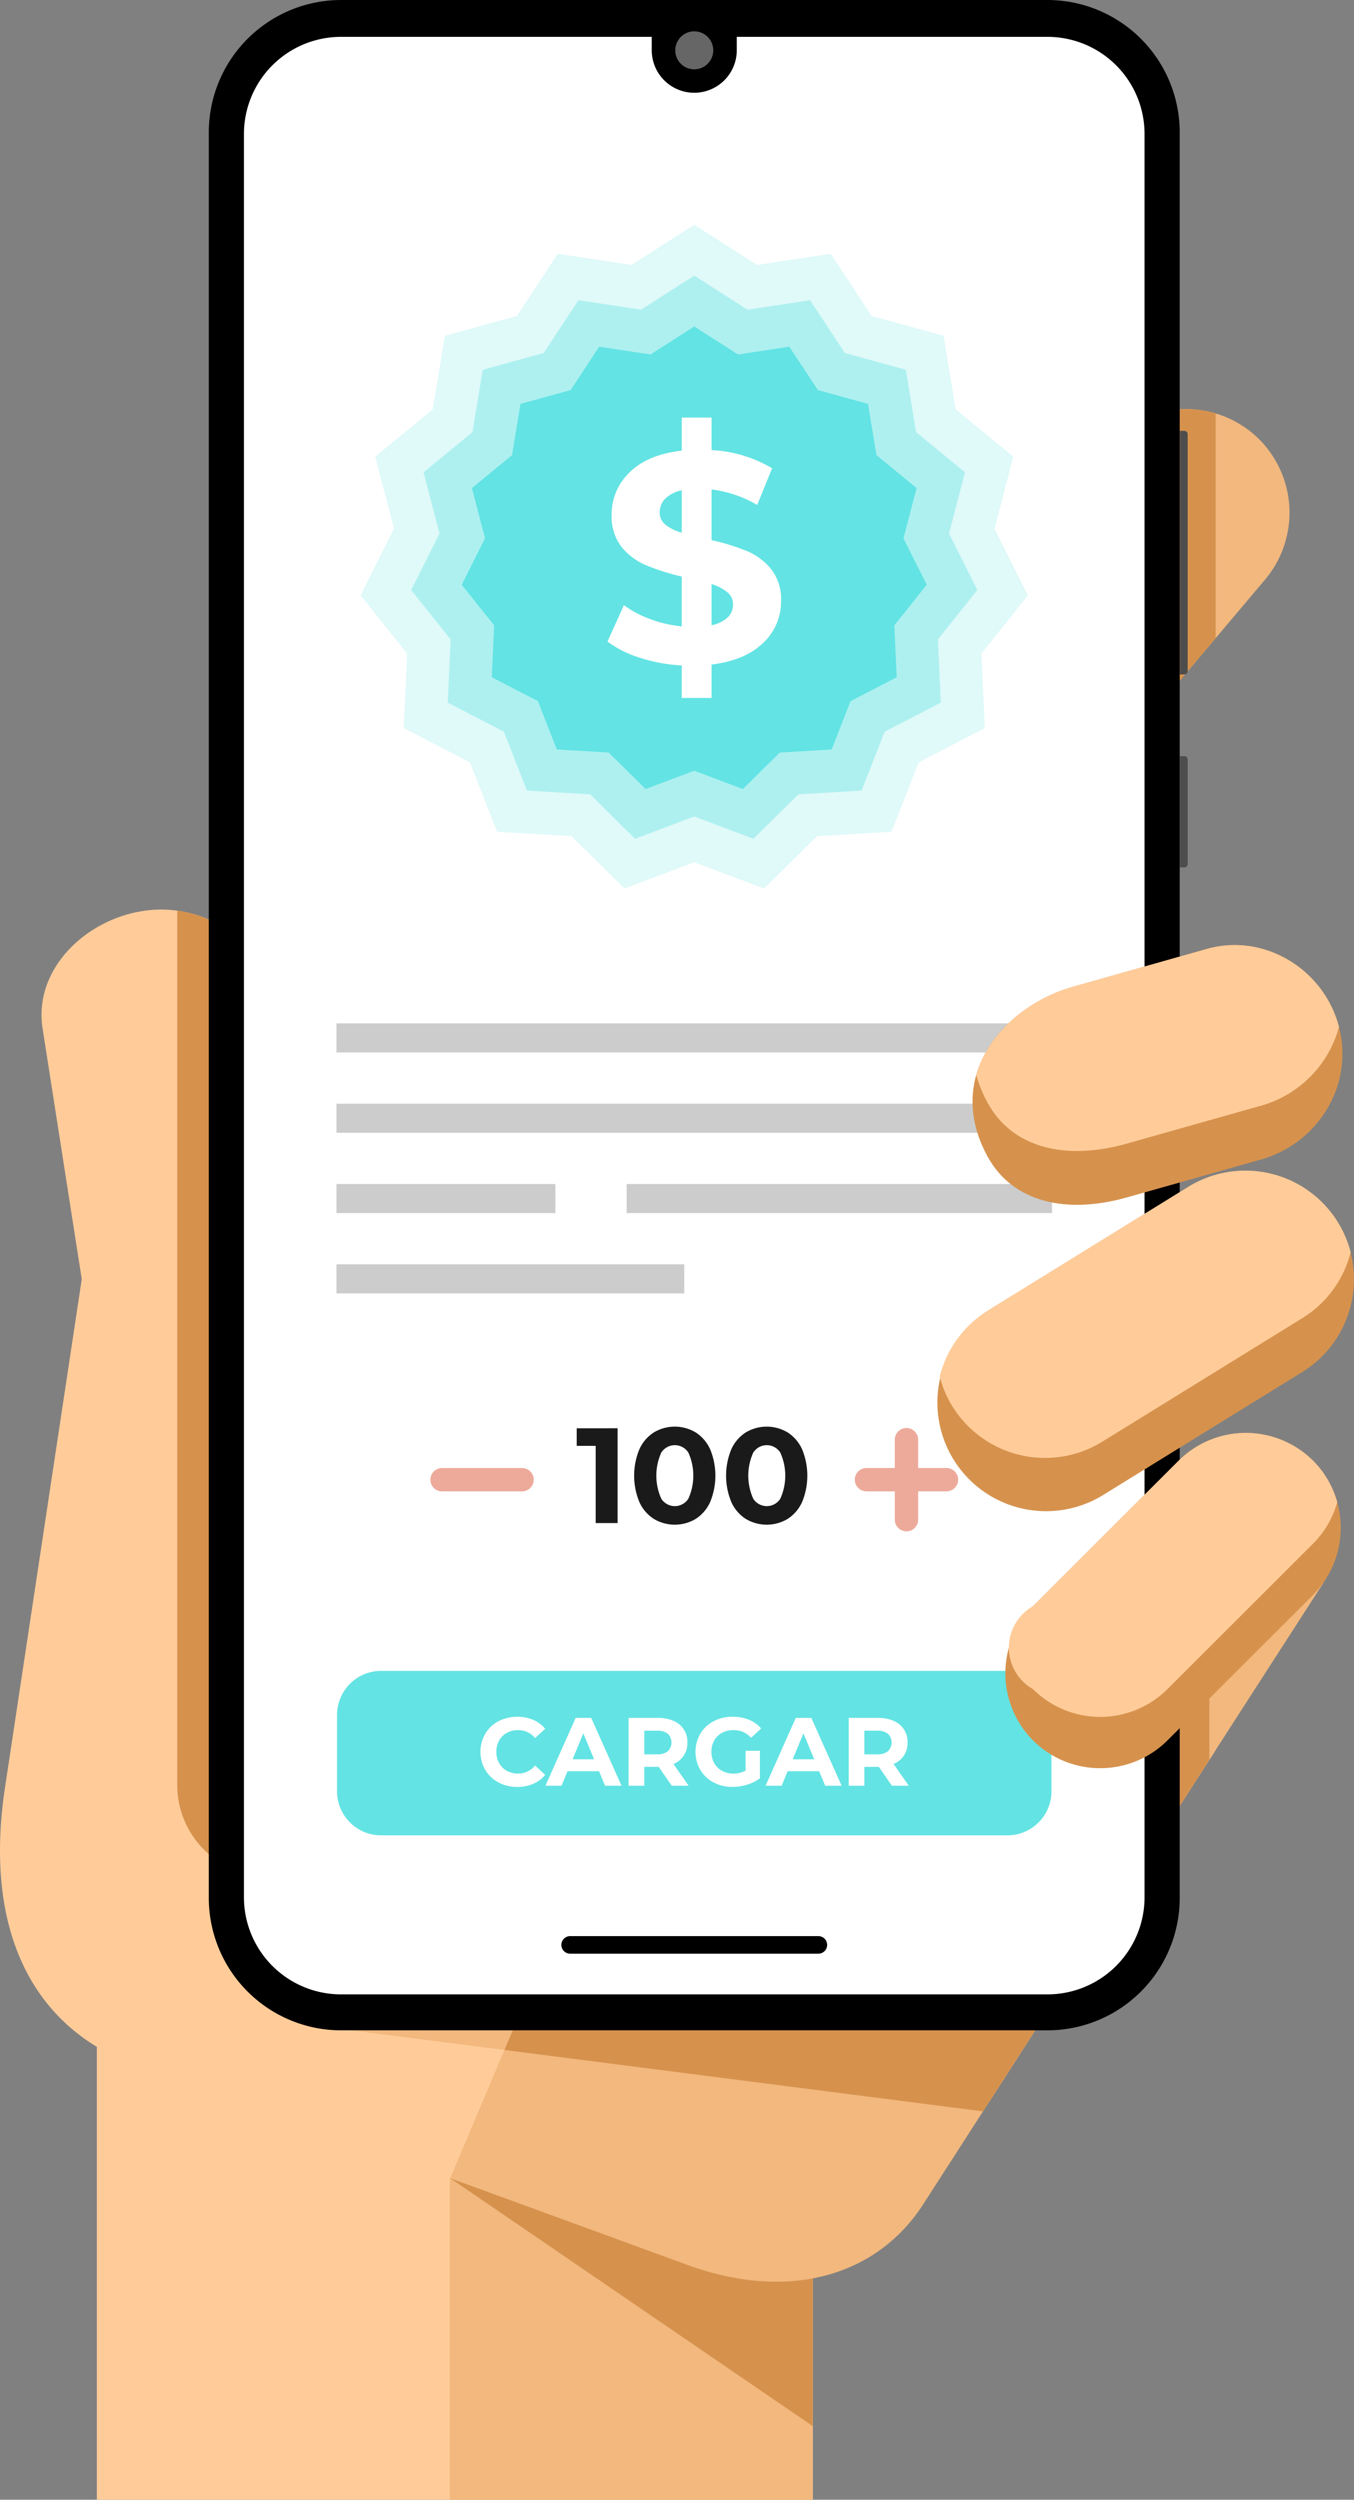 <svg id="ilustracion_DL" xmlns="http://www.w3.org/2000/svg" xmlns:xlink="http://www.w3.org/1999/xlink" width="261.674" height="483" viewBox="0 0 261.674 483">
  <rect x="0" y="0" width="261.674" height="483" fill="#808080" stroke="none"/>
  <defs>
    <clipPath id="clip-path">
      <rect id="Rectángulo_67" data-name="Rectángulo 67" width="261.674" height="483" fill="none"/>
    </clipPath>
    <clipPath id="clip-path-3">
      <rect id="Rectángulo_64" data-name="Rectángulo 64" width="128.963" height="128.252" fill="none"/>
    </clipPath>
    <clipPath id="clip-path-4">
      <rect id="Rectángulo_65" data-name="Rectángulo 65" width="109.415" height="108.816" fill="none"/>
    </clipPath>
  </defs>
  <g id="Grupo_35" data-name="Grupo 35" clip-path="url(#clip-path)">
    <rect id="Rectángulo_58" data-name="Rectángulo 58" width="138.354" height="99.086" transform="translate(18.717 383.914)" fill="#fc9"/>
    <g id="Grupo_34" data-name="Grupo 34" transform="translate(0 0)">
      <g id="Grupo_33" data-name="Grupo 33" clip-path="url(#clip-path)">
        <path id="Trazado_41" data-name="Trazado 41" d="M712.288,288.839h0a20.076,20.076,0,0,1,2.384,28.21L686.687,350.2a20.019,20.019,0,1,1-30.6-25.826l27.985-33.153a20.077,20.077,0,0,1,28.211-2.384" transform="translate(-470.161 -205.086)" fill="#f2b87e" fill-rule="evenodd"/>
        <path id="Trazado_42" data-name="Trazado 42" d="M705.1,284.964v43.43L686.688,350.2a20.019,20.019,0,1,1-30.6-25.826l27.985-33.153a20.084,20.084,0,0,1,21.02-6.26" transform="translate(-470.161 -205.087)" fill="#d6924d" fill-rule="evenodd"/>
        <path id="Trazado_43" data-name="Trazado 43" d="M312.461,1389.728l0,89.239H382.6v-99.086h-2.746Z" transform="translate(-225.526 -995.967)" fill="#f2b87e" fill-rule="evenodd"/>
        <path id="Trazado_44" data-name="Trazado 44" d="M312.826,1512.392l70.006,18.853v29.139l-70.048-47.889Z" transform="translate(-225.76 -1091.61)" fill="#d6924d" fill-rule="evenodd"/>
        <path id="Trazado_45" data-name="Trazado 45" d="M132.478,893.2c20,7.345,37.241,2.041,46.074-12.24l77.263-119.3L91.148,781.433,54.156,802.221V654.643A23.03,23.03,0,0,0,31.193,631.68h0c-12.63,0-24.915,10.485-22.963,22.963L15.8,703.088.968,801.31c-4.087,27.067,5.044,44.847,22.348,52.5Z" transform="translate(0 -455.932)" fill="#fc9" fill-rule="evenodd"/>
        <path id="Trazado_46" data-name="Trazado 46" d="M196.892,780.353v21.058a17.675,17.675,0,0,1-17.623,17.623H140.716a17.674,17.674,0,0,1-17.622-17.623V632.418A23.046,23.046,0,0,1,143,655.176V802.754l3.474-1.951v1.951l36.99-20.788Z" transform="translate(-88.846 -456.465)" fill="#d6924d" fill-rule="evenodd"/>
        <path id="Trazado_47" data-name="Trazado 47" d="M347.839,1131l-35.117,83,45.707,16.715c20,7.345,37.241,2.043,46.074-12.239l77.026-119.611-69.517,8.347Z" transform="translate(-225.716 -793.138)" fill="#f2b87e" fill-rule="evenodd"/>
        <path id="Trazado_48" data-name="Trazado 48" d="M481.749,1107.879v29.913l-44.327,68.834-95.47-5.306,26.985-63.818,64.173-23.784Z" transform="translate(-246.813 -799.641)" fill="#f2b87e" fill-rule="evenodd"/>
        <path id="Trazado_49" data-name="Trazado 49" d="M220.856,1191.493l128.186,16.442,44.082-68.063V1108.4l-37.368,4.488Z" transform="translate(-159.409 -800.019)" fill="#f2b87e" fill-rule="evenodd"/>
        <path id="Trazado_50" data-name="Trazado 50" d="M350.393,1196.114l92.494,11.865,43.734-67.914V1108.4l-37.368,4.488-84.473,49.222Z" transform="translate(-252.906 -800.019)" fill="#d6924d" fill-rule="evenodd"/>
        <path id="Trazado_51" data-name="Trazado 51" d="M170.549,0H307.167a25.585,25.585,0,0,1,25.51,25.51V366.79a25.585,25.585,0,0,1-25.51,25.511H170.549a25.585,25.585,0,0,1-25.51-25.511V25.509A25.585,25.585,0,0,1,170.549,0" transform="translate(-104.686 0.001)" fill-rule="evenodd"/>
        <path id="Trazado_52" data-name="Trazado 52" d="M324.786,25.6H188.168A18.767,18.767,0,0,0,169.45,44.321V385.115a18.769,18.769,0,0,0,18.718,18.718H324.786A18.766,18.766,0,0,0,343.5,385.115V44.321A18.765,18.765,0,0,0,324.786,25.6" transform="translate(-122.305 -18.479)" fill="#fff" fill-rule="evenodd"/>
        <path id="Trazado_53" data-name="Trazado 53" d="M820.413,299.238h-.9v47.056h.9a.627.627,0,0,0,.625-.625V299.863a.627.627,0,0,0-.625-.625" transform="translate(-591.51 -215.983)" fill="#4d4d4d" fill-rule="evenodd"/>
        <path id="Trazado_54" data-name="Trazado 54" d="M820.413,525.151h-.9v21.488h.9a.627.627,0,0,0,.625-.627V525.776a.627.627,0,0,0-.625-.625" transform="translate(-591.51 -379.042)" fill="#4d4d4d" fill-rule="evenodd"/>
        <path id="Trazado_55" data-name="Trazado 55" d="M469.148,0V9.705a8.217,8.217,0,0,1-16.434,0V0Z" transform="translate(-326.759 0.001)" fill-rule="evenodd"/>
        <path id="Trazado_56" data-name="Trazado 56" d="M472.726,21.761a3.67,3.67,0,1,1-3.67,3.669,3.669,3.669,0,0,1,3.67-3.669" transform="translate(-338.554 -15.706)" fill="#666" fill-rule="evenodd"/>
        <path id="Trazado_57" data-name="Trazado 57" d="M391.636,1344.582H439.6a1.7,1.7,0,1,1,0,3.4H391.636a1.7,1.7,0,0,1,0-3.4" transform="translate(-281.447 -970.489)" fill-rule="evenodd"/>
        <path id="Trazado_58" data-name="Trazado 58" d="M728,823.014h0a21.068,21.068,0,0,1-6.837,28.913l-38.737,23.919A21.007,21.007,0,0,1,660.355,840.1l38.736-23.92A21.069,21.069,0,0,1,728,823.014" transform="translate(-469.446 -586.849)" fill="#d6924d" fill-rule="evenodd"/>
        <path id="Trazado_59" data-name="Trazado 59" d="M732.16,828.8a20.938,20.938,0,0,1-9.3,12.719l-38.737,23.92a21.068,21.068,0,0,1-28.911-6.836,20.817,20.817,0,0,1-2.464-5.79,20.936,20.936,0,0,1,9.3-12.72l38.736-23.92A21,21,0,0,1,732.16,828.8" transform="translate(-471.137 -586.85)" fill="#fc9" fill-rule="evenodd"/>
        <path id="Trazado_60" data-name="Trazado 60" d="M242.619,1160.4H363.691a8.524,8.524,0,0,1,8.5,8.5v14.781a8.524,8.524,0,0,1-8.5,8.5H242.619a8.523,8.523,0,0,1-8.5-8.5V1168.9a8.523,8.523,0,0,1,8.5-8.5" transform="translate(-168.983 -837.552)" fill="#63e3e3"/>
        <path id="Trazado_61" data-name="Trazado 61" d="M757.8,1000.5h0a18.411,18.411,0,0,1-.014,25.96l-28.148,28.112a18.408,18.408,0,0,1-25.958-.016h0a18.41,18.41,0,0,1,.015-25.958l28.149-28.115a18.409,18.409,0,0,1,25.959.017" transform="translate(-504.038 -718.266)" fill="#d6924d" fill-rule="evenodd"/>
        <path id="Trazado_62" data-name="Trazado 62" d="M764.221,1008.514a18.21,18.21,0,0,1-4.686,8.031l-28.148,28.113a18.408,18.408,0,0,1-25.958-.016l0,0a9.217,9.217,0,0,1,.016-16.045l28.148-28.115a18.409,18.409,0,0,1,25.959.017,18.186,18.186,0,0,1,4.672,8.016" transform="translate(-505.789 -718.266)" fill="#fc9" fill-rule="evenodd"/>
        <rect id="Rectángulo_59" data-name="Rectángulo 59" width="138.29" height="5.615" transform="translate(65.028 197.737)" fill="#ccc"/>
        <rect id="Rectángulo_60" data-name="Rectángulo 60" width="67.213" height="5.615" transform="translate(65.028 244.296)" fill="#ccc"/>
        <rect id="Rectángulo_61" data-name="Rectángulo 61" width="138.29" height="5.615" transform="translate(65.028 213.257)" fill="#ccc"/>
        <rect id="Rectángulo_62" data-name="Rectángulo 62" width="42.308" height="5.615" transform="translate(65.028 228.776)" fill="#ccc"/>
        <rect id="Rectángulo_63" data-name="Rectángulo 63" width="82.216" height="5.615" transform="translate(121.102 228.776)" fill="#ccc"/>
        <path id="Trazado_63" data-name="Trazado 63" d="M746.383,672.233h0c2.856,11.2-4.045,22.408-15.163,25.548l-25.861,7.306c-11.543,3.26-22,1.058-26.905-7.887-8.56-15.607,3.173-29.055,16.521-32.825l25.86-7.307c11.118-3.142,22.692,3.969,25.548,15.164" transform="translate(-487.589 -473.719)" fill="#d6924d" fill-rule="evenodd"/>
        <path id="Trazado_64" data-name="Trazado 64" d="M748.226,672.138a21.67,21.67,0,0,1-15.137,15.242l-25.861,7.306c-11.542,3.259-22,1.057-26.9-7.887a24.606,24.606,0,0,1-2.2-5.369c2.36-8.318,10.21-14.651,18.716-17.054l25.86-7.307c11.086-3.131,22.625,3.928,25.522,15.068" transform="translate(-489.457 -473.72)" fill="#fc9" fill-rule="evenodd"/>
        <g id="Grupo_29" data-name="Grupo 29" transform="translate(69.691 43.431)" opacity="0.2">
          <g id="Grupo_28" data-name="Grupo 28">
            <g id="Grupo_27" data-name="Grupo 27" clip-path="url(#clip-path-3)">
              <path id="Trazado_65" data-name="Trazado 65" d="M314.968,156.1l12.131,7.765L341.34,161.7l7.924,12.026,13.888,3.819,2.347,14.21,11.133,9.14L373,214.835l6.454,12.874-8.991,11.254.66,14.389-12.791,6.623-5.249,13.41-14.379.849-10.252,10.117-13.48-5.073-13.48,5.073-10.252-10.117-14.378-.849-5.248-13.41-12.793-6.623.661-14.389-8.99-11.254,6.453-12.874L253.3,200.9l11.134-9.14,2.346-14.21,13.889-3.819L288.6,161.7l14.241,2.158Z" transform="translate(-250.487 -156.099)" fill="#63e3e3" fill-rule="evenodd"/>
            </g>
          </g>
        </g>
        <g id="Grupo_32" data-name="Grupo 32" transform="translate(79.465 53.255)" opacity="0.4">
          <g id="Grupo_31" data-name="Grupo 31">
            <g id="Grupo_30" data-name="Grupo 30" clip-path="url(#clip-path-4)">
              <path id="Trazado_66" data-name="Trazado 66" d="M340.324,191.415,330.03,198l-12.082-1.832-6.721,10.2-11.784,3.239-1.99,12.055-9.446,7.755,3.085,11.824-5.476,10.923,7.628,9.548-.561,12.208,10.853,5.619,4.452,11.378,12.2.719,8.7,8.585,11.437-4.3,11.438,4.3,8.7-8.585,12.2-.719,4.452-11.378,10.853-5.619-.559-12.208,7.627-9.548-5.475-10.923,3.085-11.824-9.448-7.755-1.989-12.055-11.784-3.239-6.722-10.2L350.617,198Z" transform="translate(-285.616 -191.413)" fill="#63e3e3" fill-rule="evenodd"/>
            </g>
          </g>
        </g>
        <path id="Trazado_67" data-name="Trazado 67" d="M365.679,226.741l-8.454,5.411-9.923-1.5-5.522,8.382L332.1,241.69l-1.635,9.9-7.758,6.369,2.535,9.712-4.5,8.972,6.266,7.842-.462,10.026,8.915,4.616,3.657,9.345,10.019.591,7.145,7.05,9.394-3.536,9.395,3.536,7.144-7.05,10.019-.591,3.657-9.345,8.915-4.616-.46-10.026,6.266-7.842-4.5-8.972,2.537-9.712-7.76-6.369-1.635-9.9-9.679-2.661-5.52-8.382-9.925,1.5Z" transform="translate(-231.507 -163.656)" fill="#63e3e3" fill-rule="evenodd"/>
        <path id="Trazado_68" data-name="Trazado 68" d="M596.009,999.443h5.475v-5.474a2.262,2.262,0,0,1,2.256-2.256h0A2.264,2.264,0,0,1,606,993.969v5.474h5.473a2.257,2.257,0,0,1,0,4.514H606v5.475a2.263,2.263,0,0,1-2.257,2.255h0a2.261,2.261,0,0,1-2.256-2.255v-5.475h-5.475a2.257,2.257,0,0,1,0-4.514" transform="translate(-428.557 -715.796)" fill="#edaa9a"/>
        <path id="Trazado_69" data-name="Trazado 69" d="M301.211,1019.5h15.46a2.257,2.257,0,1,1,0,4.514h-15.46a2.257,2.257,0,1,1,0-4.514" transform="translate(-215.778 -735.849)" fill="#edaa9a"/>
        <path id="Trazado_70" data-name="Trazado 70" d="M337.2,1204.931a6.5,6.5,0,0,1-2.546-2.415,7.042,7.042,0,0,1,0-6.984,6.5,6.5,0,0,1,2.546-2.416,8.126,8.126,0,0,1,6.722-.271,6.176,6.176,0,0,1,2.313,1.723l-1.947,1.8a4.188,4.188,0,0,0-3.3-1.536,4.376,4.376,0,0,0-2.172.534,3.794,3.794,0,0,0-1.488,1.488,4.687,4.687,0,0,0,0,4.344,3.8,3.8,0,0,0,1.488,1.489,4.377,4.377,0,0,0,2.172.534,4.167,4.167,0,0,0,3.3-1.554l1.947,1.8a6.074,6.074,0,0,1-2.322,1.741,7.711,7.711,0,0,1-3.089.6,7.524,7.524,0,0,1-3.623-.871" transform="translate(-240.875 -860.536)" fill="#fff"/>
        <path id="Trazado_71" data-name="Trazado 71" d="M389.235,1203.352H383.15l-1.161,2.809h-3.108l5.842-13.106h3l5.861,13.106H390.4Zm-.955-2.3-2.078-5.018-2.078,5.018Z" transform="translate(-273.468 -861.119)" fill="#fff"/>
        <path id="Trazado_72" data-name="Trazado 72" d="M444.973,1206.16l-2.528-3.651h-2.79v3.651h-3.033v-13.106H442.3a7.285,7.285,0,0,1,3.024.58,4.337,4.337,0,0,1,2.668,4.176,4.27,4.27,0,0,1-2.7,4.138l2.94,4.213Zm-.768-10.045a3.188,3.188,0,0,0-2.079-.59h-2.471v4.569h2.471a3.15,3.15,0,0,0,2.079-.6,2.363,2.363,0,0,0,0-3.38" transform="translate(-315.144 -861.119)" fill="#fff"/>
        <path id="Trazado_73" data-name="Trazado 73" d="M492.8,1198.818h2.771v5.318a7.915,7.915,0,0,1-2.472,1.236,9.6,9.6,0,0,1-2.827.431,7.658,7.658,0,0,1-3.67-.871,6.481,6.481,0,0,1-2.556-2.415,7.043,7.043,0,0,1,0-6.984,6.453,6.453,0,0,1,2.574-2.415,7.813,7.813,0,0,1,3.707-.87,8.116,8.116,0,0,1,3.127.58,6.2,6.2,0,0,1,2.359,1.685l-1.947,1.8a4.5,4.5,0,0,0-3.389-1.479,4.628,4.628,0,0,0-2.228.524,3.762,3.762,0,0,0-1.517,1.479,4.652,4.652,0,0,0,0,4.363,3.84,3.84,0,0,0,1.507,1.489,4.468,4.468,0,0,0,2.2.534,4.918,4.918,0,0,0,2.359-.562Z" transform="translate(-348.708 -860.536)" fill="#fff"/>
        <path id="Trazado_74" data-name="Trazado 74" d="M542.135,1203.352H536.05l-1.161,2.809h-3.108l5.842-13.106h3l5.861,13.106H543.3Zm-.955-2.3-2.078-5.018-2.078,5.018Z" transform="translate(-383.828 -861.119)" fill="#fff"/>
        <path id="Trazado_75" data-name="Trazado 75" d="M597.873,1206.16l-2.528-3.651h-2.79v3.651h-3.033v-13.106H595.2a7.285,7.285,0,0,1,3.024.58,4.337,4.337,0,0,1,2.668,4.176,4.27,4.27,0,0,1-2.7,4.138l2.94,4.213Zm-.768-10.045a3.188,3.188,0,0,0-2.079-.59h-2.471v4.569h2.471a3.15,3.15,0,0,0,2.079-.6,2.363,2.363,0,0,0,0-3.38" transform="translate(-425.504 -861.119)" fill="#fff"/>
        <path id="Trazado_76" data-name="Trazado 76" d="M408.507,991.894v18.319h-4.24V995.3H400.6v-3.4Z" transform="translate(-289.146 -715.927)" fill="#1a1a1a"/>
        <path id="Trazado_77" data-name="Trazado 77" d="M444.28,1008.588a7.544,7.544,0,0,1-2.787-3.258,13.359,13.359,0,0,1,0-10.18,7.546,7.546,0,0,1,2.787-3.258,7.873,7.873,0,0,1,8.113,0,7.553,7.553,0,0,1,2.787,3.258,13.359,13.359,0,0,1,0,10.18,7.551,7.551,0,0,1-2.787,3.258,7.873,7.873,0,0,1-8.113,0m6.686-3.9a10.836,10.836,0,0,0,0-8.9,3.1,3.1,0,0,0-5.234,0,10.836,10.836,0,0,0,0,8.9,3.1,3.1,0,0,0,5.234,0" transform="translate(-317.932 -715.112)" fill="#1a1a1a"/>
        <path id="Trazado_78" data-name="Trazado 78" d="M508.148,1008.588a7.544,7.544,0,0,1-2.787-3.258,13.359,13.359,0,0,1,0-10.18,7.546,7.546,0,0,1,2.787-3.258,7.873,7.873,0,0,1,8.113,0,7.552,7.552,0,0,1,2.787,3.258,13.359,13.359,0,0,1,0,10.18,7.55,7.55,0,0,1-2.787,3.258,7.873,7.873,0,0,1-8.113,0m6.687-3.9a10.836,10.836,0,0,0,0-8.9,3.1,3.1,0,0,0-5.234,0,10.836,10.836,0,0,0,0,8.9,3.1,3.1,0,0,0,5.234,0" transform="translate(-364.031 -715.112)" fill="#1a1a1a"/>
        <path id="Trazado_79" data-name="Trazado 79" d="M452.056,333.539q-3.458,3.371-9.97,4.178v6.455h-5.763V337.89a31.341,31.341,0,0,1-8.126-1.5,20.416,20.416,0,0,1-6.224-3.112l3.17-7.031a20.834,20.834,0,0,0,5.129,2.708,23.436,23.436,0,0,0,6.051,1.383v-9.625a43.427,43.427,0,0,1-6.916-2.19,12.188,12.188,0,0,1-4.726-3.544,9.506,9.506,0,0,1-1.9-6.2,11.111,11.111,0,0,1,3.487-8.213q3.486-3.428,10.057-4.178V290h5.763v6.282a25.332,25.332,0,0,1,11.7,3.516l-2.882,7.089a22.935,22.935,0,0,0-8.818-3v9.8a41.6,41.6,0,0,1,6.829,2.1,11.988,11.988,0,0,1,4.7,3.516,9.413,9.413,0,0,1,1.9,6.138,10.906,10.906,0,0,1-3.458,8.1m-18.9-22.851a9,9,0,0,0,3.17,1.556V304.06A6.239,6.239,0,0,0,433.1,305.7a3.744,3.744,0,0,0-1.038,2.622,2.949,2.949,0,0,0,1.1,2.363M445.2,328.612a3.383,3.383,0,0,0,1.037-2.478,2.986,2.986,0,0,0-1.066-2.363,9.385,9.385,0,0,0-3.083-1.614v7.953a6.221,6.221,0,0,0,3.112-1.5" transform="translate(-304.57 -209.314)" fill="#fff"/>
      </g>
    </g>
  </g>
</svg>
